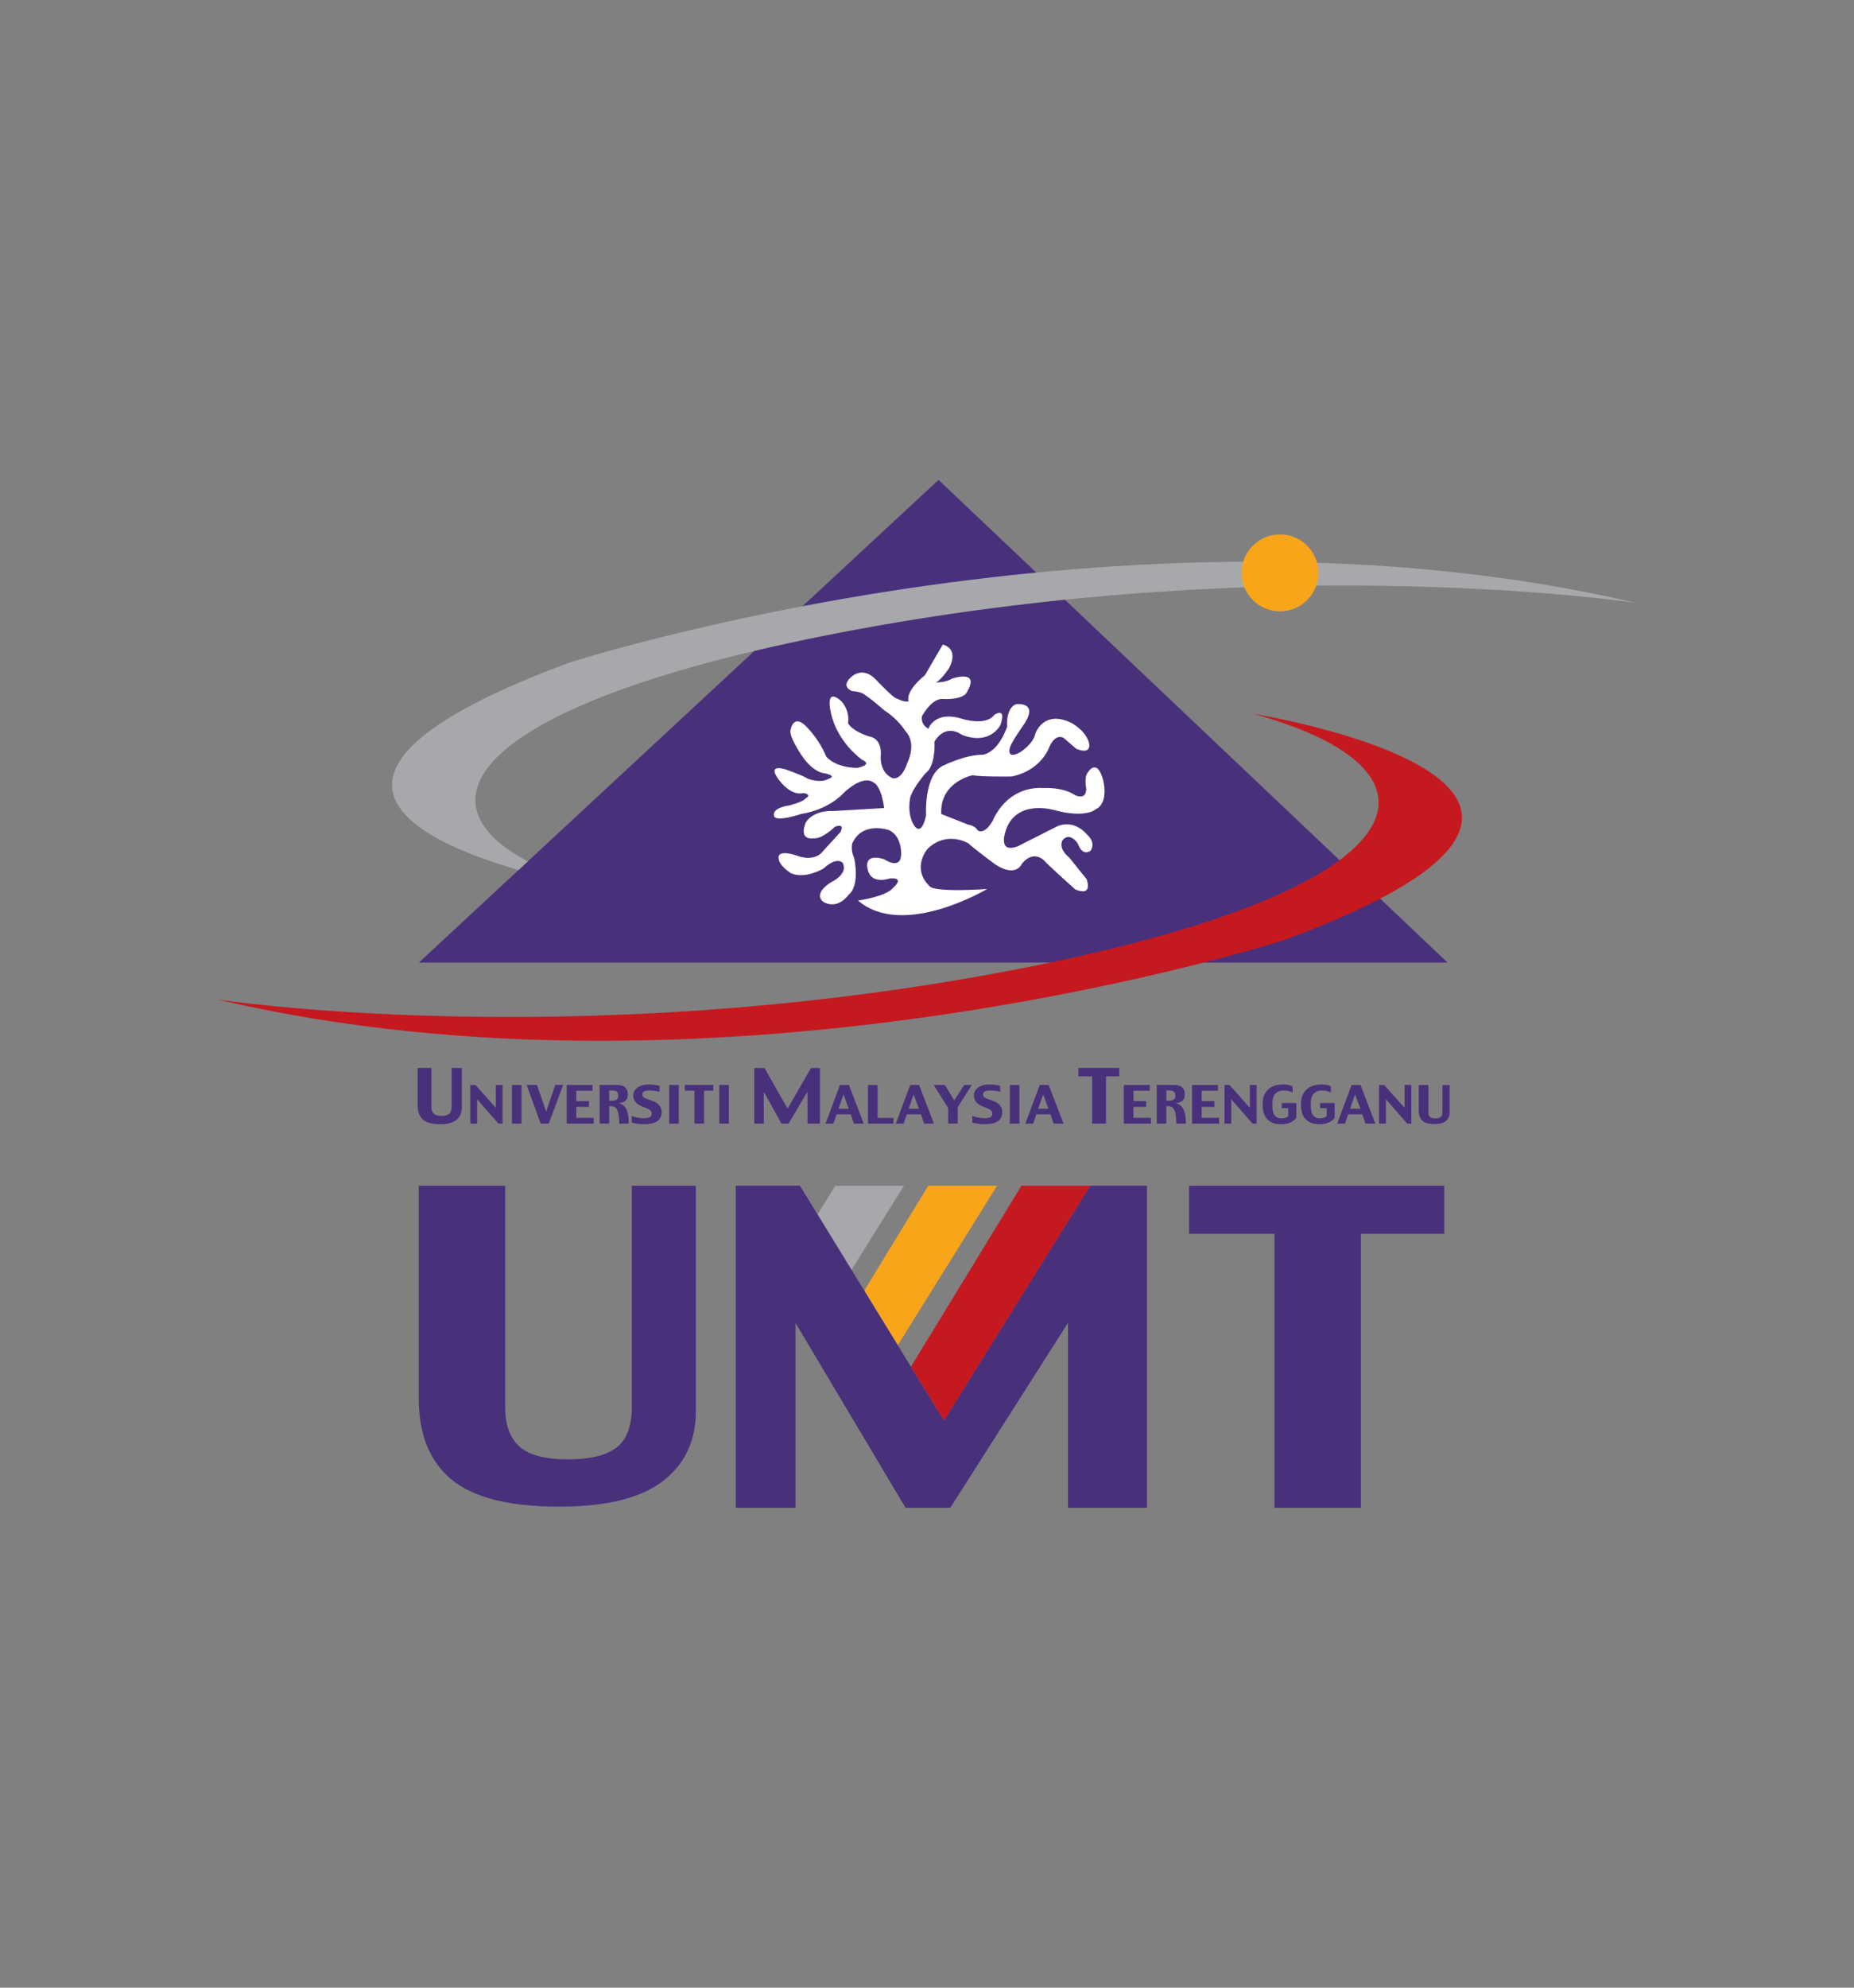 <?xml version="1.0" encoding="utf-8"?>
<!-- Generator: Adobe Illustrator 25.1.0, SVG Export Plug-In . SVG Version: 6.00 Build 0)  -->
<svg version="1.0" id="Layer_1" xmlns="http://www.w3.org/2000/svg" xmlns:xlink="http://www.w3.org/1999/xlink" x="0px" y="0px"
	 viewBox="0 0 280 300" enable-background="new 0 0 280 300" xml:space="preserve">
<rect x="0" y="0" width="280" height="300" fill="#808080" stroke="none"/>
<g>
</g>
<g>
	<polygon fill-rule="evenodd" clip-rule="evenodd" fill="#F9A51A" points="150.58,178.96 135.59,203.03 130.52,194.79 
		140.19,178.97 	"/>
	<polygon fill-rule="evenodd" clip-rule="evenodd" fill="#A6A8AB" points="136.52,178.96 128.6,191.66 123.48,183.3 126.13,178.97 	
		"/>
	<path fill="#49307B" d="M105.09,213c0,4.5-1.68,8.03-5.03,10.58c-3.35,2.55-8.55,3.82-15.58,3.82c-7.55,0-12.97-1.36-16.28-4.09
		c-3.3-2.73-4.95-6.78-4.95-12.15v-32.2h13.05v33.5c0,2.6,0.71,4.55,2.13,5.85c1.42,1.3,3.88,1.95,7.39,1.95
		c3.25,0,5.66-0.58,7.24-1.74c1.57-1.16,2.36-3.25,2.36-6.25v-33.31h9.67V213z"/>
	<path fill="#49307B" d="M173.23,227.57h-11.94v-27.9l-17.77,27.9h-6.76l-16.62-27.9v27.9h-9.02v-48.62h9.68l21.75,35.43
		l22.09-35.43h8.58V227.57z"/>
	<path fill="#49307B" d="M218.12,186.21h-12.59v41.37h-13.05v-41.37h-12.9v-7.25h38.54V186.21z"/>
	<polygon fill="#49307B" points="141.74,72.43 63.25,145.29 218.63,145.29 	"/>
	<path fill="#FFFFFF" d="M149.08,134.18c0,0-12.69,7.58-19.5,1.74c0,0,4.24-0.58,5.32-1.93c0,0,1.89-1.6-0.52-1.41
		c0,0-2.97,1.09-3.37-1.55c0,0-0.63-2.31,2.51-1.35c0,0,2.4,1.67,2.57-0.58c0,0,0.23-2.77-1.77-3.79c0,0-4.06-1.47-5.61,1.99
		c0,0-0.28,0.96,0.28,2.18c0,0,0.98,4.12-0.86,5.6c0,0-1.53,2.24-3.71,1.09c0,0-1.89-1.09,1.1-3.02c0,0,2.61-1.16,1.76-2.9
		c0,0-0.79-1.09-2.91,0.83c0,0-2.74,1.68-4.92,0.71c0,0-1.77-1.09-1.84-2.18c0,0-0.51-1.54,2.81-0.45c0,0,2.58,1.09,3.95-0.78
		l2.53-2.76c0,0,0.86-1.48-0.81-0.83c0,0-1.89,1.86-3.2,1.74c0,0-2.34,0.45-1.2-2.39c0,0,0.97-1.86,4.17-1.73l7.66-0.45
		c0,0-0.34-3.4-1.72-3.92c0,0-1.31-1.22-4.41,1.66c0,0-2.06,2.45-6.39,3.15c0,0-3.62,1.23-4.07,0.39c0,0-0.68-1.22,2.29-1.68
		c0,0,2.18-0.57,2.41-1.03c0,0,1.14-0.58-0.29-0.84c0,0-1.67,0.65-3.66-1.93c0,0-2.06-2.45,0.85-1.67c0,0,2.98,1.04,3.39,1.41
		c0,0,1.99,0.83,3.31,0c0,0,1.2-0.32-0.57-0.77c0,0-1.77,0.07-3.66-2.82c0,0-2.07-3.02-1.55-3.92c0,0,0.46-2.51,2.63,0
		c0,0,1.71,1.74,2.69,4.18c0,0,1.2,1.67,4.69,1.73c0,0,2.46-0.45,0.75-1.22c0,0-3.84-2.63-4.76-7.26c0,0-0.91-3.8,1.6-1.6
		c0,0,1.32,1.28,1.03,3.34c0,0,0.46,1.09,3.15,1.99c0,0,2.07,0.13,1.78,3.08c0,0-0.18,2.24,1.65,3.16c0,0,1.37,0.76,2.4-2.32
		c0,0,1.48-2.89-0.34-4.75c0,0-1.09-1.79-3.13-3.08c0,0-1.94-1.67-2.64-2.13c-0.68-0.44-0.68-0.64-2.29-0.82
		c0,0-1.89-0.66,0.05-2.24c0,0,1.66-1.49,3.55,0.51c0,0,2.63,2.77,3.08,2.82c0,0,1.27,0.7,1.89,0.46c0,0-0.69-1.36,2.46-3.93
		l2.69-4.62c0,0,2.52,0.45,0.97,3.54c0,0-1.14,1.73-2,2.18c0,0,1.55,0,2.41-0.58c0,0,4.47-1.55,2.18,2.18c0,0-0.53,1.03-3.61,0.89
		c0,0-1.43-0.26-3.08,2.57c0,0-0.35,1.16,0.96,1.93c0,0,0.87-2.76,4.98-1.54c0,0,3.66,1.23,4.99-0.58c0,0,1.88-1.29,0.91,1.55
		c0,0-1.55,3.15-5.84,1.47c0,0-2.34-1.86-4.12,1.02c0,0,0.23,3.61-1.32,4.76c0,0-1.95,2.19-2.35,3.73c0,0-0.52,2.32,0.52,4.05
		c0,0,1.08,2.12,1.88-1.35c0,0-0.4-6.43,2.8-7.65c0,0,3.15-1.54,5.67-1.54c0,0,2.23,0,3.77-4.23c0,0-0.28-2.71,1.32-3.4
		c0,0,3.76-0.52,1.02,3.34c0,0-1.47,2.05-1.88,3.08c0,0-0.74,2.06,1.49,0.84c0,0,2-1.22,2.34-2.89c0,0,1.25-3.6,5.43-1.54
		c0,0,1.89,0.96,2.58,2.75c0,0,0.79,2.19-1.84,1.16l-1.88-1.61c0,0-1.13-0.9-2.17,1.23c0,0-1.09,3.58-5.72,4.55
		c0,0-4.75,0.07-5.9-0.19c0,0-4.98,0.97-4.74,5.85l4.05,1.6c0,0,1.03,0.13,1.43,0.84c0,0,0.92,0.91,2.3-1.42
		c0,0,1.94-5.26,7.71-4.94c0,0,2.86-0.19,4.75,1.09c0,0,1.66,0.82,1.66-0.97c0,0-0.35-1.8,0.22-2.44c0,0,1.32-2.32,2.29,0.96
		c0,0,1.03,3.54-1.08,4.57c0,0-1.43,1.4-6.24,0.13c0,0-5.44-1.67-7.21,2.69c0,0-1.66,3.99,1.66,2.77c0,0,3.66-1.86,5.72-2.89
		c0,0,2.45-1.54,4.8,1.16c0,0,1.33,1.08,0.52,2.37c0,0-1.2,1.03-1.94-1.03c0,0-1.15-1.86-2.29-0.57c0,0-0.85,1.16,0.97,2.64
		l2.63,3.27c0,0,1.08,2.71-1.72,1.55c0,0-4.45-3.99-4.63-4.3c0,0-1.61-1.81-3.43,0.44c0,0-0.8,2.13-3.95,0.13c0,0-2.75-2-4.12-3.22
		c0,0-3.26-1.99-6.17,0.84c0,0-2.52,2.89,0.34,5.66C140.45,133.8,140.79,134.7,149.08,134.18z"/>
	<path fill="#C5191F" d="M32.86,150.86c0,0,52.78,8.06,117.91-4.04c65.14-12.1,70.21-30.4,38.47-39.09c0,0,67.68,10.86,4.78,34.13
		C194.02,141.86,109.98,168.96,32.86,150.86z"/>
	<g>
		<path fill="#49307B" d="M69.75,167.16c0,0.79-0.27,1.41-0.8,1.85c-0.54,0.45-1.37,0.67-2.49,0.67c-1.21,0-2.08-0.24-2.6-0.72
			c-0.52-0.48-0.79-1.19-0.79-2.13v-5.64h2.08v5.86c0,0.46,0.12,0.8,0.34,1.03c0.23,0.23,0.63,0.34,1.18,0.34
			c0.53,0,0.91-0.1,1.16-0.3c0.25-0.21,0.38-0.57,0.38-1.1v-5.83h1.54V167.16z"/>
		<path fill="#49307B" d="M75.89,169.59h-0.61l-3.22-3.67v3.67h-1.03v-5.83h0.78l3.07,3.44v-3.44h1.02V169.59z"/>
		<path fill="#49307B" d="M78.76,169.59h-1.45v-5.83h1.45V169.59z"/>
		<path fill="#49307B" d="M85.05,163.75l-2.17,5.83h-1.23l-2.11-5.83h1.56l1.38,4.03l1.38-4.03H85.05z"/>
		<path fill="#49307B" d="M89.67,169.59h-4.09v-5.83h3.91v0.86h-2.46v1.57h1.92v0.87h-1.92v1.66h2.64V169.59z"/>
		<path fill="#49307B" d="M94.96,169.59h-1.43c-0.01-0.94-0.11-1.61-0.29-2.02c-0.18-0.4-0.48-0.61-0.89-0.61h-0.34v2.62h-1.45
			v-5.83h2.54c0.62,0,1.05,0.12,1.31,0.37c0.26,0.24,0.39,0.54,0.39,0.89v0.32c0,0.33-0.11,0.6-0.34,0.8c-0.22,0.2-0.56,0.32-1,0.36
			c0.5,0.13,0.88,0.44,1.13,0.9C94.83,167.86,94.96,168.59,94.96,169.59z M93.36,165.44v-0.16c0-0.25-0.08-0.44-0.22-0.54
			c-0.15-0.11-0.37-0.16-0.66-0.16h-0.48v1.55h0.4c0.34,0,0.59-0.06,0.74-0.17C93.28,165.84,93.36,165.67,93.36,165.44z"/>
		<path fill="#49307B" d="M99.93,167.85c0,0.62-0.23,1.08-0.68,1.38c-0.45,0.29-1.08,0.44-1.9,0.44c-0.46,0-0.86-0.02-1.17-0.07
			c-0.32-0.05-0.58-0.11-0.79-0.19v-1c0.17,0.09,0.42,0.18,0.77,0.25c0.35,0.08,0.69,0.12,1.02,0.12c0.47,0,0.79-0.06,0.97-0.17
			c0.18-0.12,0.27-0.31,0.27-0.57c0-0.17-0.06-0.32-0.19-0.45c-0.13-0.13-0.49-0.3-1.09-0.53c-0.48-0.17-0.85-0.39-1.1-0.66
			c-0.27-0.27-0.4-0.65-0.4-1.11c0-0.45,0.22-0.83,0.64-1.14c0.42-0.31,1-0.47,1.75-0.47c0.36,0,0.68,0.03,0.98,0.08
			c0.28,0.05,0.49,0.1,0.61,0.14v0.88c-0.25-0.06-0.5-0.1-0.74-0.14c-0.24-0.04-0.5-0.06-0.78-0.06c-0.38,0-0.66,0.05-0.83,0.16
			c-0.18,0.11-0.26,0.24-0.26,0.41c0,0.2,0.06,0.36,0.19,0.47c0.13,0.1,0.51,0.26,1.12,0.46c0.58,0.19,1,0.43,1.24,0.73
			C99.8,167.1,99.93,167.45,99.93,167.85z"/>
		<path fill="#49307B" d="M102.51,169.59h-1.45v-5.83h1.45V169.59z"/>
		<path fill="#49307B" d="M107.72,164.61h-1.39v4.97h-1.45v-4.97h-1.44v-0.86h4.28V164.61z"/>
		<path fill="#49307B" d="M110.08,169.59h-1.45v-5.83h1.45V169.59z"/>
		<path fill="#49307B" d="M123.84,169.59h-1.89v-4.82l-2.86,4.82h-1.07l-2.67-4.82v4.82h-1.44v-8.39h1.55l3.48,6.12l3.54-6.12h1.35
			V169.59z"/>
		<path fill="#49307B" d="M130.45,169.59h-1.49l-0.47-1.4h-2.14l-0.49,1.4h-1.18l2.17-5.83h1.36L130.45,169.59z M128.18,167.34
			l-0.79-2.15l-0.76,2.15H128.18z"/>
		<path fill="#49307B" d="M134.93,169.59h-3.84v-5.83h1.45v4.97h2.39V169.59z"/>
		<path fill="#49307B" d="M141.04,169.59h-1.48l-0.47-1.4h-2.14l-0.49,1.4h-1.17l2.17-5.83h1.35L141.04,169.59z M138.78,167.34
			l-0.8-2.15l-0.75,2.15H138.78z"/>
		<path fill="#49307B" d="M146.77,163.75l-2.13,3.36v2.47h-1.44v-2.34l-2.19-3.49h1.69l1.42,2.34l1.5-2.34H146.77z"/>
		<path fill="#49307B" d="M151.37,167.85c0,0.62-0.22,1.08-0.67,1.38c-0.46,0.29-1.09,0.44-1.9,0.44c-0.46,0-0.86-0.02-1.17-0.07
			c-0.32-0.05-0.58-0.11-0.79-0.18v-1.01c0.16,0.09,0.42,0.18,0.77,0.25c0.35,0.08,0.68,0.12,1.02,0.12c0.47,0,0.79-0.06,0.97-0.17
			c0.17-0.12,0.27-0.31,0.27-0.57c0-0.17-0.06-0.32-0.19-0.45c-0.13-0.13-0.49-0.3-1.1-0.53c-0.47-0.17-0.84-0.39-1.1-0.66
			c-0.27-0.27-0.4-0.65-0.4-1.11c0-0.45,0.21-0.83,0.64-1.14c0.42-0.31,1-0.47,1.75-0.47c0.36,0,0.68,0.03,0.98,0.08
			c0.28,0.05,0.49,0.1,0.61,0.14v0.88c-0.25-0.06-0.49-0.1-0.74-0.14c-0.24-0.04-0.49-0.06-0.76-0.06c-0.39,0-0.67,0.05-0.84,0.16
			c-0.18,0.11-0.26,0.24-0.26,0.41c0,0.2,0.06,0.36,0.19,0.47c0.13,0.1,0.5,0.26,1.13,0.47c0.58,0.19,1,0.43,1.23,0.72
			C151.25,167.1,151.37,167.45,151.37,167.85z"/>
		<path fill="#49307B" d="M153.96,169.59h-1.45v-5.83h1.45V169.59z"/>
		<path fill="#49307B" d="M160.62,169.59h-1.49l-0.47-1.4h-2.14l-0.49,1.4h-1.18l2.18-5.83h1.35L160.62,169.59z M158.34,167.34
			l-0.79-2.15l-0.76,2.15H158.34z"/>
		<path fill="#49307B" d="M169.04,162.45h-2.01v7.13h-2.09v-7.13h-2.07v-1.26h6.16V162.45z"/>
		<path fill="#49307B" d="M173.81,169.59h-4.08v-5.83h3.91v0.86h-2.46v1.57h1.92v0.87h-1.92v1.66h2.64V169.59z"/>
		<path fill="#49307B" d="M179.1,169.59h-1.44c-0.02-0.94-0.11-1.61-0.29-2.02c-0.19-0.4-0.48-0.61-0.89-0.61h-0.34v2.62h-1.44
			v-5.83h2.52c0.62,0,1.06,0.12,1.31,0.37c0.26,0.24,0.39,0.54,0.39,0.89v0.32c0,0.33-0.11,0.6-0.33,0.8
			c-0.23,0.2-0.57,0.32-1.02,0.36c0.52,0.13,0.89,0.44,1.14,0.9C178.96,167.86,179.1,168.59,179.1,169.59z M177.5,165.44v-0.16
			c0-0.25-0.08-0.44-0.22-0.54c-0.16-0.11-0.37-0.16-0.65-0.16h-0.48v1.55h0.39c0.34,0,0.58-0.06,0.74-0.17
			C177.42,165.84,177.5,165.67,177.5,165.44z"/>
		<path fill="#49307B" d="M184.12,169.59h-4.09v-5.83h3.91v0.86h-2.46v1.57h1.92v0.87h-1.92v1.66h2.64V169.59z"/>
		<path fill="#49307B" d="M189.79,169.59h-0.62l-3.22-3.67v3.67h-1.02v-5.83h0.76l3.07,3.44v-3.44h1.02V169.59z"/>
		<path fill="#49307B" d="M195.78,168.71c-0.2,0.28-0.5,0.51-0.87,0.69c-0.38,0.19-0.88,0.28-1.5,0.28c-0.84,0-1.5-0.24-1.99-0.73
			c-0.48-0.49-0.73-1.2-0.73-2.13v-0.32c0-0.83,0.27-1.51,0.8-2.03c0.54-0.53,1.29-0.79,2.26-0.79c0.35,0,0.67,0.03,0.92,0.09
			c0.24,0.07,0.42,0.12,0.54,0.18v0.94c-0.15-0.06-0.33-0.13-0.56-0.2c-0.22-0.07-0.48-0.11-0.77-0.11c-0.52,0-0.94,0.16-1.26,0.48
			c-0.31,0.32-0.47,0.85-0.47,1.6v0.08c0,0.78,0.12,1.31,0.36,1.61c0.24,0.3,0.58,0.45,1.02,0.45c0.24,0,0.45-0.04,0.65-0.1
			c0.2-0.08,0.32-0.16,0.38-0.25v-1.19h-0.98v-0.78h2.2V168.71z"/>
		<path fill="#49307B" d="M201.58,168.71c-0.2,0.28-0.49,0.51-0.87,0.69c-0.39,0.19-0.89,0.28-1.5,0.28c-0.84,0-1.51-0.24-1.99-0.73
			c-0.49-0.49-0.73-1.2-0.73-2.13v-0.32c0-0.83,0.27-1.51,0.8-2.03c0.53-0.53,1.29-0.79,2.25-0.79c0.36,0,0.67,0.03,0.92,0.09
			c0.24,0.07,0.43,0.12,0.54,0.18v0.94c-0.16-0.06-0.33-0.13-0.56-0.2c-0.22-0.07-0.48-0.11-0.77-0.11c-0.52,0-0.93,0.16-1.25,0.48
			c-0.32,0.32-0.47,0.85-0.47,1.6v0.08c0,0.78,0.12,1.31,0.37,1.61c0.24,0.3,0.58,0.45,1.02,0.45c0.23,0,0.44-0.04,0.64-0.1
			c0.18-0.08,0.31-0.16,0.38-0.25v-1.19h-0.99v-0.78h2.2V168.71z"/>
		<path fill="#49307B" d="M207.71,169.59h-1.49l-0.47-1.4h-2.14l-0.49,1.4h-1.17l2.17-5.83h1.36L207.71,169.59z M205.45,167.34
			l-0.8-2.15l-0.76,2.15H205.45z"/>
		<path fill="#49307B" d="M213.15,169.59h-0.62l-3.22-3.67v3.67h-1.04v-5.83h0.78l3.07,3.44v-3.44h1.03V169.59z"/>
		<path fill="#49307B" d="M218.93,167.9c0,0.55-0.19,0.97-0.56,1.29c-0.38,0.31-0.95,0.46-1.73,0.46c-0.85,0-1.45-0.16-1.82-0.49
			c-0.36-0.33-0.55-0.83-0.55-1.48v-3.92h1.45v4.09c0,0.32,0.07,0.56,0.23,0.71c0.15,0.16,0.43,0.24,0.82,0.24
			c0.37,0,0.64-0.07,0.82-0.21c0.17-0.14,0.26-0.4,0.26-0.76v-4.06h1.08V167.9z"/>
	</g>
	<path fill="#C5191F" d="M59.21,119.75"/>
	<path fill="#A6A8AB" d="M78.32,131.31c-16-4.59-36.82-14.84,7.66-31.3c0,0,84.04-27.09,161.16-9c0,0-52.78-8.06-117.91,4.03
		c-56.1,10.43-67.64,25.45-49.51,34.97"/>
	<path fill="#F9A51A" d="M199.11,86.46c0,3.21-2.6,5.81-5.8,5.81c-3.2,0-5.8-2.6-5.8-5.81c0-3.21,2.6-5.8,5.8-5.8
		C196.52,80.66,199.11,83.25,199.11,86.46"/>
	<polygon fill-rule="evenodd" clip-rule="evenodd" fill="#C5191F" points="164.65,178.97 142.56,214.4 137.57,206.28 154.26,178.97 
			"/>
</g>
</svg>
